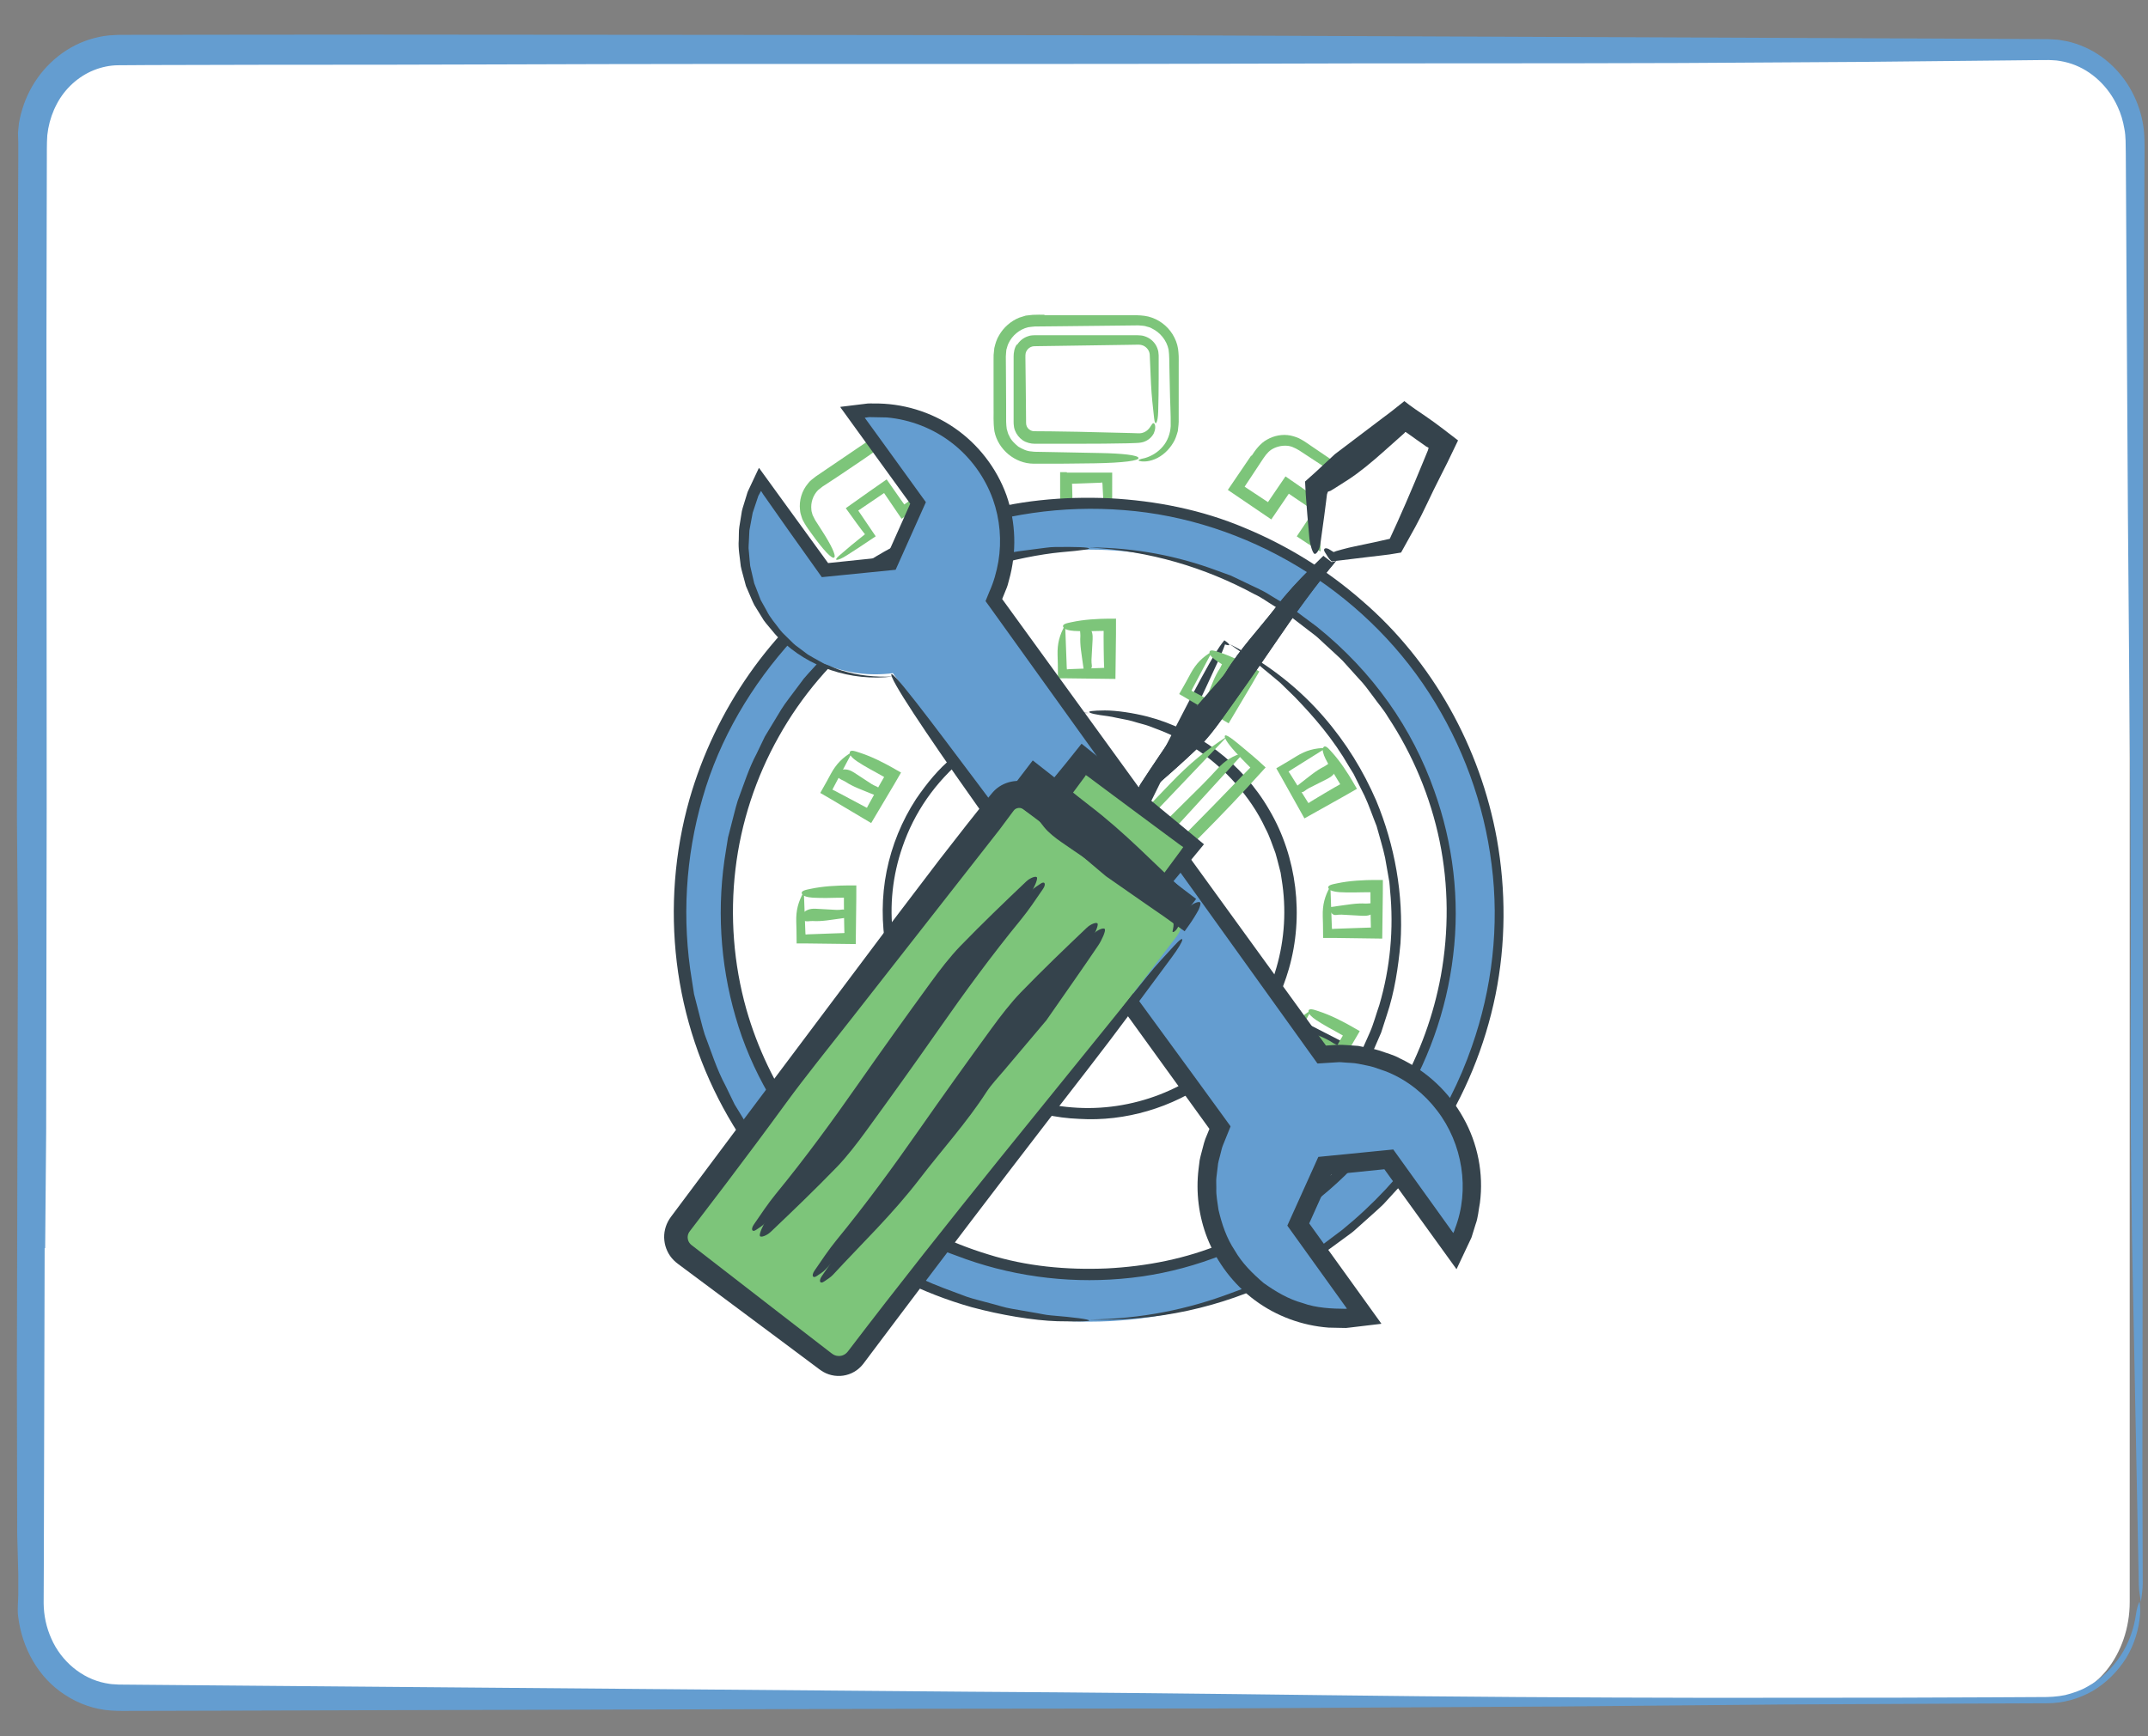 <?xml version="1.0" encoding="utf-8"?>
<!-- Generator: Adobe Illustrator 16.0.0, SVG Export Plug-In . SVG Version: 6.00 Build 0)  -->
<!DOCTYPE svg PUBLIC "-//W3C//DTD SVG 1.1//EN" "http://www.w3.org/Graphics/SVG/1.1/DTD/svg11.dtd">
<svg version="1.1" id="Layer_2" xmlns="http://www.w3.org/2000/svg" xmlns:xlink="http://www.w3.org/1999/xlink" x="0px" y="0px"
	 width="235px" height="190px" viewBox="0 0 235 190" enable-background="new 0 0 235 190" xml:space="preserve">
<rect x="0" y="0" width="235" height="190" fill="#808080" stroke="none"/>
<g>
	<g>
		<path fill="#FFFFFF" d="M233,175.312c0,5.626-3.732,10.688-8.952,10.688H12.952C7.732,186,3,180.938,3,175.312V15.688
			C3,10.063,7.732,6,12.952,6h211.096c5.22,0,8.952,4.063,8.952,9.688V175.312z"/>
		<g>
			<path fill="#649DD0" d="M4.885,136.58c-0.03,11.447-0.06,22.901-0.09,34.337l-0.02,4.524c0.011,1.342,0.299,2.675,0.848,3.891
				c1.07,2.444,3.315,4.355,5.896,4.855c0.323,0.057,0.645,0.123,0.975,0.127l0.498,0.032l0.567,0.004l2.269,0.02l4.537,0.039
				l9.073,0.078c25.502,0.214,50.986,0.427,76.511,0.64c13.094,0.079,26.122,0.216,39.137,0.381
				c13.89,0.177,27.786,0.266,41.692,0.287c6.953-0.005,13.908-0.01,20.865-0.015l10.438-0.04l5.221-0.027
				c0.86,0.011,1.771-0.037,2.639-0.218c0.86-0.219,1.713-0.499,2.479-0.952c1.442-0.779,2.645-1.971,3.567-3.332
				c0.91-1.375,1.479-2.97,1.703-4.594c0.08-0.552,0.243-1.106,0.366-1.302c0.041-0.082,0.13,0.738,0.086,1.303
				c-0.125,1.637-0.624,3.333-1.523,4.813c-0.915,1.463-2.172,2.728-3.677,3.617c-1.509,0.866-3.276,1.356-5.012,1.344l-9.576,0.04
				c-6.385,0.03-12.769,0.061-19.149,0.091c-8.167,0.074-16.308,0.147-24.478,0.221c-12.416,0.07-24.84,0.142-37.27,0.212
				c-10.799,0.012-21.61,0.024-32.413,0.036c-18.994,0.05-37.984,0.101-56.977,0.15l-18.159,0.054l-9.08,0.023l-2.27,0.005
				c-0.79-0.01-1.426,0.031-2.397-0.037c-1.809-0.112-3.574-0.742-5.068-1.729c-2.95-1.905-4.687-5.165-5.104-8.547
				C1.876,176.065,2,175.176,2,174.488v-2.21l-0.118-4.42l-0.035-17.677c0.046-15.716,0.063-31.425,0.11-47.142
				c-0.03-4.56-0.076-9.139-0.105-13.707l0.086-56.851L2,17.502v-1.881l-0.032-1.076c0.039-0.357,0.054-0.713,0.104-1.069
				c0.252-1.418,0.731-2.797,1.462-4.049c1.446-2.503,3.875-4.506,6.769-5.256c0.716-0.192,1.452-0.308,2.193-0.333
				c0.394-0.027,0.701-0.025,1.007-0.024l0.936-0.001l3.744-0.004l7.491-0.009l14.98-0.013l36.356,0.028l52.076,0.053
				c6.551,0.029,13.095,0.058,19.644,0.086c21.276,0.089,42.556,0.177,63.826,0.266l7.355,0.039l3.677,0.021l0.46,0.002l0.521,0.029
				c0.349,0.014,0.695,0.042,1.038,0.112c0.688,0.102,1.365,0.291,2.011,0.545c2.605,1,4.689,3.068,5.853,5.521
				c0.587,1.227,0.962,2.553,1.088,3.9c0.113,1.403,0.043,2.552,0.052,3.794c-0.053,9.804-0.104,19.607-0.157,29.417
				c-0.01,14.723-0.02,29.464-0.03,44.199l0.015,27.514l-0.053,41.28l0.039,12.729c-0.001,0.665-0.13,1.327-0.2,1.99
				c-0.08-0.61-0.217-1.144-0.231-1.844c-0.247-12.575-0.493-25.128-0.741-37.769c-0.126-8.098-0.185-16.355-0.15-24.509
				c0.079-18.402-0.169-36.641-0.301-54.945c-0.046-7.517-0.091-15.039-0.136-22.562l-0.062-11.283l-0.034-5.64
				c-0.018-0.97,0.014-1.819-0.154-2.661c-0.143-0.844-0.381-1.674-0.749-2.444c-0.979-2.158-2.811-3.913-5.001-4.661
				c-0.546-0.187-1.109-0.307-1.68-0.378c-0.285-0.031-0.574-0.028-0.86-0.046l-0.968,0.005l-3.915,0.041
				c-5.219,0.052-10.437,0.105-15.662,0.158c-6.524,0.04-13.063,0.081-19.601,0.121c-15.699,0.063-31.4,0.009-47.103,0.072
				C118.867,7.017,100.854,7,82.843,7c-1.64,0-3.285,0-4.913,0C61.897,7,45.854,7.109,29.82,7.087L16.313,7.119L12.94,7.141
				c-0.916,0.005-1.823,0.198-2.673,0.538c-1.699,0.68-3.176,2.02-4.054,3.703c-0.446,0.836-0.759,1.75-0.933,2.689l-0.104,0.711
				l-0.037,0.72c-0.021,0.499-0.008,1.108-0.014,1.657l-0.017,6.753L5.082,37.419c0.006,11.783,0.013,23.572,0.019,35.358
				l0.005,15.719c-0.018,11.783-0.037,23.563-0.055,35.342c-0.037,4.254-0.074,8.498-0.111,12.748L4.885,136.58z"/>
		</g>
	</g>
	<g>
		<g>
			<g>
				<g>
					<g>
						<g>
							<path fill="#7DC57A" d="M111.281,37.726c0.277-0.445,0.716-0.787,1.222-0.94c0.231-0.093,0.56-0.096,0.74-0.104l0.562,0
								l2.247,0.001l4.493,0.002l2.246,0.001l1.123,0.001h0.563c0.189,0.009,0.507,0.014,0.74,0.106
								c0.503,0.153,0.945,0.495,1.221,0.944c0.142,0.225,0.229,0.476,0.287,0.733l0.038,0.39l0.002,0.29v2.246
								c0,1.23-0.02,2.473-0.054,3.682c-0.034,1.2-0.333,1.69-0.442,0.708c-0.131-1.18-0.275-2.406-0.343-3.772
								c-0.046-1.053-0.093-2.133-0.141-3.225c-0.039-0.438-0.338-0.812-0.726-0.977c-0.213-0.078-0.367-0.103-0.654-0.093
								l-0.833,0.014l-5.397,0.08l-2.7,0.04l-1.35,0.019l-0.675,0.009c-0.107,0.003-0.237,0-0.325,0.008
								c-0.07,0.017-0.144,0.009-0.21,0.033c-0.272,0.073-0.507,0.273-0.629,0.526c-0.066,0.124-0.091,0.265-0.098,0.404
								c-0.009,0.175,0.002,0.436,0.002,0.65l0.032,2.703l0.026,2.704l0.011,1.353c-0.002,0.303,0.102,0.522,0.299,0.698
								c0.104,0.09,0.226,0.163,0.359,0.193c0.063,0.034,0.137,0.015,0.203,0.033c0.083,0.008,0.235,0.002,0.35,0.005l1.48,0.01
								l2.967,0.046c1.978,0.048,3.956,0.096,5.915,0.143c0.222,0.008,0.438,0.016,0.646,0.023c0.195,0,0.307,0.009,0.45-0.03
								c0.269-0.062,0.495-0.204,0.664-0.363c0.332-0.328,0.423-0.686,0.592-0.708c0.118-0.042,0.371,0.351,0.046,1.112
								c-0.182,0.353-0.557,0.769-1.167,0.953c-0.149,0.05-0.313,0.061-0.482,0.085c-0.126,0.007-0.257,0.014-0.391,0.021
								c-0.268,0.009-0.551,0.019-0.852,0.029c-1.713,0.04-3.476,0.045-5.217,0.048l-3.932,0.002h-0.983
								c-0.416,0-0.93-0.117-1.314-0.381c-0.389-0.268-0.69-0.654-0.856-1.097c-0.085-0.224-0.125-0.455-0.136-0.691
								c-0.013-0.215-0.003-0.342-0.006-0.517l0-3.932V39.98v-0.983c0-0.374,0.079-0.925,0.346-1.299L111.281,37.726z"/>
						</g>
					</g>
					<g>
						<g>
							<g>
								<path fill="#7DC57A" d="M114.268,34.494l5.791,0.003l2.896,0.001l1.447,0.001c0.509,0.014,1.112,0.066,1.634,0.266
									c1.066,0.376,1.962,1.181,2.458,2.195c0.253,0.501,0.405,1.063,0.434,1.622c0.054,0.572,0.015,0.99,0.027,1.492
									l-0.001,5.789c0.018,0.369-0.036,0.852-0.095,1.312c-0.13,0.445-0.257,0.895-0.512,1.285
									c-0.47,0.788-1.17,1.445-2.007,1.789c-0.836,0.344-1.486,0.26-1.692,0.19c-0.213-0.073-0.029-0.19,0.611-0.312
									c0.76-0.222,1.444-0.658,1.959-1.264c0.517-0.606,0.813-1.401,0.861-2.225c0.02-1.323-0.075-2.758-0.094-4.169
									c-0.016-0.71-0.03-1.424-0.046-2.139c-0.018-0.707-0.001-1.467-0.091-2.067c-0.207-1.013-0.921-1.889-1.837-2.327
									c-0.215-0.145-0.481-0.161-0.718-0.25c-0.249-0.052-0.502-0.051-0.761-0.079l-1.738,0.02l-6.96,0.076l-1.741,0.017
									l-0.871,0.008c-0.269,0.02-0.492,0.05-0.737,0.082c-0.945,0.226-1.759,0.907-2.161,1.784
									c-0.104,0.216-0.147,0.458-0.225,0.684c-0.012,0.25-0.055,0.456-0.058,0.739l0.013,1.743l0.02,3.486l0.002,1.902
									c0.006,0.316,0.037,0.536,0.068,0.805c0.091,0.243,0.114,0.512,0.263,0.731c0.198,0.489,0.602,0.855,1.001,1.191
									c0.447,0.263,0.93,0.512,1.469,0.53c0.24,0.045,0.59,0.036,0.902,0.044l0.956,0.017l1.909,0.036
									c1.271,0.025,2.539,0.05,3.802,0.075c2.291,0.044,4.049,0.226,4.112,0.535c0.063,0.303-1.649,0.533-4.749,0.588
									c-2.212,0.038-4.47,0.051-6.733,0.042c-2.024-0.004-3.883-1.552-4.28-3.535c-0.156-1.059-0.071-1.795-0.094-2.667
									l-0.001-2.533l-0.001-2.534c0.002-0.215-0.005-0.414,0.005-0.642l0.077-0.745c0.113-0.483,0.256-0.969,0.522-1.395
									c0.495-0.864,1.281-1.555,2.208-1.932l0.717-0.223c0.247-0.036,0.497-0.058,0.746-0.082
									c0.473-0.029,0.858-0.008,1.292-0.014L114.268,34.494z"/>
							</g>
						</g>
					</g>
				</g>
			</g>
			<g>
				<g>
					<g>
						<g>
							<g>
								<g>
									<g>
										<path fill="#7DC57A" d="M101.736,51.289l1.569,2.31l-4.667,3.173l-1.917-2.817l-2.825,1.918l1.441,2.124l0.47,0.693
											l-1.849,1.235c-0.445,0.287-0.887,0.573-1.325,0.855c-0.991,0.631-1.557,0.654-0.822,0.023
											c0.443-0.377,0.896-0.763,1.362-1.16c0.442-0.357,0.897-0.725,1.373-1.109l0.086-0.069l-0.382-0.493l-0.506-0.682
											c-0.4-0.555-0.805-1.115-1.211-1.678c0.869-0.616,1.745-1.237,2.618-1.856l1.855-1.295l1.226,1.755l0.491,0.697
											l0.142,0.197l0.072,0.094c0.9-0.639,1.804-1.28,2.709-1.922l-0.099-0.127l-0.413-0.591l-0.827-1.182l-0.826-1.183
											c-0.285-0.413-0.497-0.637-0.828-0.876c-0.627-0.455-1.479-0.533-2.191-0.301c-0.639,0.208-1.497,0.926-2.278,1.428
											c-0.797,0.538-1.598,1.078-2.4,1.619l-1.213,0.799l-0.608,0.397c-0.169,0.131-0.313,0.239-0.462,0.37
											c-0.544,0.548-0.825,1.366-0.731,2.151c0,0.201,0.098,0.382,0.135,0.579c0.083,0.185,0.172,0.352,0.274,0.545l0.779,1.214
											c0.941,1.465,1.542,2.671,1.313,2.885c-0.224,0.209-1.145-0.737-2.514-2.653c-0.247-0.367-0.48-0.629-0.738-1.091
											c-0.131-0.221-0.254-0.446-0.32-0.698c-0.089-0.244-0.156-0.494-0.171-0.756c-0.123-1.032,0.195-2.103,0.867-2.897
											c0.22-0.317,0.581-0.546,0.849-0.769l0.796-0.541l1.592-1.081l3.185-2.161c0.231-0.171,0.629-0.385,0.966-0.543
											c0.372-0.124,0.746-0.241,1.14-0.253c0.772-0.045,1.578,0.099,2.243,0.52c0.181,0.078,0.318,0.225,0.476,0.339
											c0.158,0.118,0.304,0.246,0.422,0.403c0.122,0.146,0.263,0.306,0.362,0.444l0.271,0.398l1.082,1.592L101.736,51.289z"/>
									</g>
								</g>
							</g>
						</g>
					</g>
				</g>
				<g>
					<g>
						<g>
							<g>
								<g>
									<g>
										<path fill="#7DC57A" d="M136.934,49.879c0.357-0.557,0.918-1.365,1.697-1.78c0.762-0.433,1.679-0.61,2.547-0.44
											c0.429,0.097,0.854,0.229,1.229,0.463c0.399,0.215,0.634,0.415,0.958,0.623l1.819,1.235l1.819,1.236l0.91,0.618
											c0.306,0.214,0.592,0.38,0.946,0.692c1.361,1.134,1.738,3.284,0.771,4.791c-0.688,1.079-1.38,2.015-2.075,2.993
											c-0.688,0.952-1.206,1.182-0.756,0.325c0.541-1.029,1.096-2.104,1.792-3.247c0.292-0.452,0.491-0.867,0.595-1.35
											c0.069-0.476,0.069-0.975-0.101-1.43c-0.124-0.471-0.429-0.864-0.756-1.205c-0.342-0.295-0.831-0.594-1.281-0.892
											l-3.262-2.141l-1.632-1.071c-0.516-0.313-0.986-0.538-1.551-0.525c-0.541-0.002-1.075,0.155-1.527,0.442
											c-0.445,0.314-0.722,0.726-1.104,1.313l-1.077,1.631l-0.54,0.815l-0.135,0.204c-0.051,0.077-0.02,0.032-0.033,0.053
											l-0.014,0.031c0.849,0.561,1.7,1.124,2.553,1.688l0.002-0.01l0.264-0.392c0.547-0.803,1.096-1.609,1.647-2.417l2.485,1.72
											l2.414,1.694l-1.338,1.89l-0.497,0.691c-0.108,0.153-0.112,0.152-0.134,0.177l-0.07,0.083l0.117,0.099l0.471,0.339
											c1.415,1.014,2.418,1.914,2.284,2.197c-0.13,0.277-1.336-0.263-3.314-1.54c-0.39-0.258-0.78-0.517-1.186-0.786
											c0.618-0.925,1.247-1.867,1.876-2.81l-0.003-0.001l-0.202-0.136l-2.54-1.72l-1.915,2.814l-4.755-3.231l2.559-3.764
											L136.934,49.879z"/>
									</g>
								</g>
							</g>
						</g>
					</g>
				</g>
			</g>
			<g>
				<g>
					<g>
						<path fill="#7DC57A" d="M116.727,51.72l4.952,0l-0.004,4.06c-0.001,0.509-0.021,1.024-0.056,1.524
							c-0.035,0.497-0.334,0.7-0.442,0.293c-0.131-0.489-0.274-0.996-0.341-1.562c-0.103-0.877-0.171-1.804-0.204-2.722
							l-0.009-0.239l-0.009-0.11l-0.018-0.163l-0.195,0.021l-0.044,0.005l-0.134,0.005l-0.272,0.01l-1.094,0.041l-1.094,0.039
							l-0.273,0.009l-0.135,0.005l-0.02,0.004l-0.064,0.018l0.013,0.061l0.007,0.023l0.006,0.215l0.023,0.903l0.033,1.808
							l-0.002,0.921l-0.005,0.231c-0.001,0.015-0.003,0.006-0.006,0.012c-0.004,0.005-0.009,0.013-0.015,0.025
							c0,0.005,0.004,0.01,0.01,0.016l0.012,0.009c-0.001,0.003,0,0.006,0.087,0.01l0.765,0.042
							c0.509,0.031,1.018,0.062,1.523,0.093c0.735,0.044,1.301,0.226,1.32,0.535c0.021,0.303-0.529,0.533-1.524,0.588
							c-0.71,0.04-1.439,0.045-2.16,0.048l-1.375,0.001v-6.831h0.722L116.727,51.72z"/>
					</g>
				</g>
			</g>
			<g>
				<g>
					<g>
						<g>
							<path fill="#7DC57A" d="M161.169,99.832c-0.038-5.368-1.082-10.3-2.729-14.658c-0.202-0.547-0.402-1.09-0.602-1.629
								c-0.25-0.518-0.497-1.031-0.743-1.541c-0.518-1.005-0.922-2.053-1.541-2.966c-0.579-0.935-1.128-1.871-1.709-2.768
								c-0.644-0.855-1.279-1.699-1.907-2.533c-5.271-6.48-11.78-10.899-18.919-13.364c-5.991-2.102-12.473-2.845-18.772-2.036
								c-6.3,0.773-12.399,3.002-17.721,6.439c-10.668,6.865-17.877,18.826-18.835,31.467c-0.505,6.307,0.413,12.718,2.699,18.612
								l0.409,1.113l0.511,1.069l1.033,2.135c0.319,0.726,0.798,1.364,1.189,2.051c0.418,0.67,0.807,1.36,1.249,2.016
								c1.856,2.556,3.85,5.036,6.226,7.134c4.663,4.255,10.254,7.573,16.354,9.31c6.081,1.768,12.563,2.139,18.82,1.098
								l1.412-0.219l1.385-0.356c0.92-0.247,1.854-0.453,2.764-0.735c1.782-0.68,3.616-1.237,5.303-2.148l1.289-0.624l0.645-0.313
								l0.611-0.374l2.446-1.492c0.81-0.506,1.54-1.129,2.314-1.687l1.147-0.858c0.367-0.304,0.71-0.639,1.066-0.956
								c4.979-4.407,9.023-10.032,11.345-16.173c0.296-0.791,0.593-1.584,0.887-2.368c0.271-0.791,0.444-1.604,0.668-2.38
								c0.192-0.784,0.461-1.533,0.58-2.283c0.13-0.748,0.255-1.466,0.373-2.144c0.105-0.68,0.272-1.313,0.314-1.907
								c0.056-0.594,0.106-1.136,0.151-1.617c0.1-0.962,0.197-1.678,0.288-2.059c0.211-0.884,0.244,0.563,0.197,3.021
								c-0.068,2.454-0.631,5.877-1.438,8.869c-1.43,5.095-3.878,10.008-7.228,14.327c-3.344,4.321-7.585,8.046-12.436,10.825
								c-4.846,2.785-10.302,4.612-15.927,5.286c-5.623,0.677-11.404,0.243-16.883-1.313c-9.222-2.645-17.591-8.393-23.113-16.271
								c-2.789-3.905-4.924-8.27-6.299-12.868c-1.428-4.593-1.854-9.449-1.646-14.226c0.249-4.776,1.186-9.561,3.06-13.983
								c1.828-4.433,4.389-8.555,7.548-12.156c6.268-7.278,15.145-12.157,24.559-13.856c5.314-0.946,10.817-0.935,16.127,0.136
								c5.307,1.074,10.403,3.167,14.928,6.129c0.863,0.505,1.607,1.159,2.399,1.721c0.781,0.577,1.555,1.142,2.23,1.808
								c0.697,0.639,1.386,1.269,2.066,1.893c0.642,0.662,1.234,1.358,1.841,2.026l0.897,1.005c0.294,0.336,0.536,0.712,0.805,1.064
								c0.521,0.715,1.038,1.425,1.552,2.129c0.497,0.714,0.896,1.487,1.343,2.22c0.414,0.753,0.911,1.454,1.231,2.247
								C159.963,86.229,161.409,92.834,161.169,99.832z"/>
						</g>
					</g>
					<g>
						<path fill="#649DD0" d="M119.157,144.63c-24.704,0-44.799-20.093-44.799-44.798c0-24.703,20.095-44.797,44.799-44.797
							c24.702,0,44.801,20.094,44.801,44.797C163.958,124.537,143.859,144.63,119.157,144.63z M119.157,60.143
							c-21.883,0-39.69,17.804-39.69,39.689c0,21.885,17.808,39.691,39.69,39.691c21.885,0,39.689-17.807,39.689-39.691
							C158.847,77.946,141.042,60.143,119.157,60.143z"/>
						<g>
							<g>
								<path fill="#35434C" d="M119.157,59.909c5.099,0.005,9.797,0.972,13.956,2.519c0.521,0.189,1.04,0.378,1.555,0.565
									c0.494,0.235,0.984,0.468,1.471,0.7c0.961,0.486,1.961,0.869,2.835,1.453c0.894,0.546,1.789,1.064,2.647,1.615
									c0.819,0.609,1.628,1.209,2.427,1.804c6.21,4.992,10.479,11.182,12.88,18.001c2.047,5.723,2.799,11.93,2.054,17.978
									c-0.71,6.049-2.82,11.922-6.102,17.06c-6.546,10.294-18.028,17.344-30.254,18.34c-6.093,0.521-12.305-0.344-18.024-2.546
									l-1.08-0.394l-1.038-0.493l-2.073-0.996c-0.703-0.31-1.324-0.769-1.99-1.147c-0.651-0.403-1.321-0.779-1.956-1.207
									c-2.484-1.792-4.892-3.724-6.932-6.021c-4.138-4.514-7.365-9.937-9.059-15.857c-1.722-5.903-2.076-12.194-1.045-18.26
									l0.218-1.368l0.346-1.343c0.241-0.893,0.44-1.798,0.714-2.681c0.653-1.731,1.195-3.511,2.07-5.151l0.602-1.254l0.302-0.626
									l0.359-0.595l1.441-2.38c0.49-0.787,1.09-1.5,1.631-2.252l0.833-1.114c0.295-0.357,0.618-0.69,0.926-1.037
									c4.275-4.835,9.741-8.78,15.726-10.972c0.771-0.276,1.543-0.553,2.307-0.827c0.771-0.25,1.562-0.404,2.319-0.601
									c0.764-0.168,1.494-0.403,2.223-0.495c0.727-0.095,1.425-0.187,2.083-0.273c0.66-0.069,1.274-0.19,1.849-0.191
									c0.573-0.003,1.097-0.007,1.562-0.01c0.927,0.004,1.611,0.031,1.975,0.084c0.836,0.124-0.536,0.3-2.816,0.493
									c-2.28,0.214-5.439,0.835-8.178,1.678c-9.337,2.944-17.754,9.6-22.725,18.512c-2.496,4.435-4.132,9.395-4.735,14.507
									c-0.604,5.11-0.209,10.361,1.198,15.338c2.397,8.375,7.606,15.993,14.763,21.037c3.546,2.547,7.51,4.504,11.691,5.771
									c4.176,1.313,8.599,1.714,12.952,1.535c4.354-0.218,8.716-1.06,12.751-2.764c4.044-1.662,7.809-3.992,11.103-6.868
									c6.658-5.707,11.139-13.801,12.717-22.398c0.878-4.854,0.858-9.893-0.139-14.738c-1.001-4.844-2.939-9.485-5.663-13.599
									c-0.464-0.785-1.064-1.462-1.576-2.184c-0.526-0.713-1.039-1.421-1.644-2.039c-0.578-0.641-1.148-1.274-1.713-1.899
									c-0.599-0.592-1.227-1.14-1.828-1.705l-0.903-0.837c-0.302-0.275-0.642-0.502-0.958-0.755
									c-0.643-0.494-1.279-0.984-1.912-1.47c-0.641-0.476-1.336-0.861-1.995-1.294c-0.677-0.403-1.305-0.889-2.019-1.211
									C131.785,62.073,125.804,60.293,119.157,59.909z"/>
							</g>
							<g>
								<path fill="#35434C" d="M119.157,144.396c5.692-0.039,10.923-1.15,15.545-2.9c0.58-0.214,1.156-0.427,1.728-0.639
									c0.549-0.265,1.093-0.528,1.634-0.789c1.066-0.549,2.177-0.979,3.146-1.637c0.99-0.614,1.983-1.196,2.935-1.813
									c0.907-0.683,1.802-1.356,2.688-2.022c6.872-5.593,11.566-12.49,14.188-20.061c2.235-6.353,3.03-13.228,2.169-19.911
									c-0.823-6.683-3.193-13.151-6.844-18.796c-7.289-11.312-19.967-18.977-33.379-20.005c-6.691-0.539-13.494,0.439-19.747,2.87
									l-1.181,0.435l-1.134,0.544l-2.266,1.097c-0.769,0.34-1.446,0.848-2.175,1.263c-0.711,0.444-1.444,0.857-2.138,1.327
									c-2.712,1.971-5.343,4.087-7.569,6.607c-4.517,4.948-8.042,10.877-9.891,17.349c-1.882,6.452-2.278,13.331-1.169,19.969
									l0.234,1.498l0.378,1.469c0.264,0.977,0.481,1.968,0.783,2.933c0.722,1.891,1.317,3.837,2.284,5.626l0.663,1.368
									l0.333,0.683l0.396,0.649l1.585,2.595c0.538,0.858,1.199,1.634,1.791,2.456l0.912,1.217c0.323,0.39,0.677,0.753,1.014,1.131
									c4.679,5.283,10.646,9.579,17.161,12.045c0.839,0.314,1.68,0.63,2.512,0.941c0.839,0.288,1.701,0.472,2.525,0.709
									c0.832,0.204,1.627,0.488,2.422,0.615c0.793,0.138,1.556,0.27,2.275,0.395c0.721,0.111,1.393,0.286,2.023,0.331
									c0.63,0.058,1.205,0.11,1.716,0.156c1.021,0.104,1.779,0.203,2.185,0.295c0.936,0.214-0.598,0.242-3.202,0.188
									c-2.602-0.078-6.229-0.68-9.397-1.54c-5.397-1.524-10.599-4.127-15.172-7.68c-4.575-3.546-8.52-8.038-11.466-13.176
									c-2.953-5.132-4.893-10.908-5.609-16.867c-0.719-5.956-0.257-12.082,1.395-17.883c2.811-9.766,8.904-18.625,17.246-24.479
									c4.135-2.956,8.756-5.222,13.625-6.684c4.864-1.515,10.009-1.971,15.069-1.75c5.06,0.265,10.128,1.26,14.812,3.25
									c4.694,1.941,9.059,4.656,12.873,8.003c7.709,6.64,12.888,16.037,14.697,26.009c1.007,5.63,0.993,11.461-0.145,17.086
									c-1.143,5.621-3.366,11.019-6.508,15.809c-0.537,0.913-1.229,1.702-1.824,2.54c-0.612,0.827-1.211,1.647-1.916,2.362
									c-0.677,0.739-1.345,1.468-2.005,2.189c-0.701,0.68-1.438,1.308-2.146,1.951c-0.356,0.318-0.711,0.636-1.063,0.951
									c-0.356,0.312-0.755,0.568-1.128,0.853c-0.757,0.554-1.508,1.102-2.253,1.646c-0.756,0.528-1.574,0.952-2.351,1.426
									c-0.798,0.439-1.539,0.969-2.378,1.309C133.573,143.079,126.578,144.632,119.157,144.396z"/>
							</g>
						</g>
					</g>
				</g>
				<g>
					<g>
						<path fill="#35434C" d="M134.532,70.487c4.415,2.242,7.726,5.014,10.261,7.931c2.538,2.926,4.369,5.97,5.77,9.193
							c2.042,4.912,2.998,10.292,2.655,15.624c-0.251,2.652-0.644,5.313-1.497,7.851l-0.616,1.908l-0.798,1.841l-0.498,1.143
							l-0.179,0.406c-0.068,0.108-0.083,0.368-0.25,0.209l-0.8-0.405l-1.876-0.944c-9.594-4.86-19.196-9.725-28.827-14.604
							c1.165-2.273,2.333-4.556,3.502-6.838c1.595-3.146,3.196-6.307,4.796-9.463c1.399-2.749,2.813-5.533,4.226-8.221
							c1.285-2.446,2.636-4.894,3.326-5.767l0.223-0.282l0.194,0.143c0.128,0.094,0.22,0.173,0.278,0.239
							c0.18,0.2-0.001,0.201-0.427,0.065c0.01-0.003,0.019-0.006,0.032-0.011c-0.28,0.869-1.248,2.914-2.067,4.678
							c-1.915,4.122-3.955,8.334-6.067,12.595c-1.065,2.126-2.139,4.269-3.217,6.421c-0.989,1.944-1.982,3.896-2.978,5.851
							l0.001,0.001v0.001l0.088,0.045l0.701,0.358l23.006,11.808l5.415,2.782c0.035,0.037,0.047-0.015,0.063-0.05l0.249-0.561
							l0.646-1.451c0.423-0.97,0.686-2.001,1.037-2.999c1.195-4.061,1.596-8.354,1.173-12.57c-0.026-0.297-0.037-0.597-0.076-0.893
							l-0.154-0.883l-0.311-1.767c-0.246-1.17-0.619-2.311-0.927-3.466c-0.448-1.109-0.823-2.25-1.33-3.331l-0.803-1.603l-0.4-0.801
							l-0.472-0.761c-1.764-3.064-3.824-5.429-5.921-7.606c-0.543-0.53-1.083-1.058-1.622-1.585
							c-0.567-0.495-1.163-0.958-1.745-1.451l-0.882-0.74c-0.308-0.231-0.632-0.44-0.95-0.666
							C135.845,71.41,135.195,70.953,134.532,70.487z"/>
					</g>
				</g>
				<g>
					<g>
						<path fill="#35434C" d="M119.157,78.022c-5.593,0.082-10.168,2.131-13.522,4.824c-3.351,2.741-5.628,6.117-6.895,9.814
							c-1.08,3.102-1.455,6.455-1.027,9.71c0.409,3.255,1.569,6.401,3.351,9.144c3.56,5.497,9.737,9.193,16.247,9.672
							c6.495,0.532,13.199-2.001,17.552-6.88c2.186-2.4,3.89-5.274,4.782-8.41c0.909-3.125,1.102-6.459,0.571-9.677l-0.112-0.727
							l-0.183-0.712c-0.128-0.473-0.233-0.953-0.379-1.421c-0.352-0.916-0.639-1.859-1.109-2.725
							c-0.823-1.784-1.958-3.415-3.247-4.888c-2.268-2.559-5.157-4.634-8.308-5.843c-0.406-0.155-0.813-0.311-1.215-0.464
							c-0.406-0.143-0.823-0.235-1.222-0.355c-0.794-0.259-1.575-0.395-2.273-0.529c-0.694-0.167-1.317-0.229-1.814-0.302
							c-0.496-0.076-0.866-0.156-1.064-0.238c-0.459-0.189,0.292-0.257,1.582-0.27c1.287-0.001,3.087,0.27,4.665,0.67
							c5.386,1.396,10.397,5.108,13.348,10.251c3.004,5.111,3.793,11.559,2.123,17.359c-1.403,4.882-4.45,9.308-8.621,12.227
							c-4.123,2.96-9.267,4.501-14.334,4.188c-5.078-0.195-10.022-2.272-13.811-5.62c-3.842-3.315-6.414-8.007-7.308-12.979
							c-0.497-2.807-0.494-5.71,0.068-8.516c0.563-2.803,1.662-5.499,3.223-7.893c1.189-1.738,2.463-3.292,3.944-4.502
							c0.688-0.663,1.496-1.15,2.232-1.696c0.787-0.473,1.564-0.942,2.375-1.322C112.023,78.399,115.524,77.747,119.157,78.022z"/>
					</g>
				</g>
				<g>
					<g>
						<g>
							<g>
								<path fill="#7DC57A" d="M118.621,73.677c-0.063-0.43-0.107-0.737-0.151-1.038c-0.13-1.023-0.342-2.043-0.272-3.072
									c0.011-0.154-0.026-0.309-0.028-0.464c-0.001-0.135-0.008-0.271,0.029-0.404c0.038-0.137,0.149-0.275,0.436-0.306
									c0.332-0.035,0.426,0.116,0.529,0.239c0.352,0.419,0.394,0.864,0.374,1.311c-0.042,0.752-0.084,1.51-0.125,2.262
									c-0.011,0.213,0.018,0.426,0.041,0.639C119.486,73.157,119.244,73.396,118.621,73.677z"/>
							</g>
						</g>
						<g>
							<g>
								<path fill="#7DC57A" d="M116.534,68.388c0.063,1.689,0.107,2.885,0.151,4.08l0.02,0.554l0.021,0.227l0.244-0.023
									l0.607-0.023l1.277-0.047l1.277-0.045l0.599-0.021l0.076-0.02c-0.051-0.255-0.081-3.848-0.061-4.018l-0.014-0.007
									c-0.009-0.001,0.008-0.002-0.023-0.002l-0.228,0.001l-0.456,0.01l-0.912,0.019c-0.531,0.002-1.067,0.008-1.589-0.029
									c-0.538-0.038-1.083-0.148-1.203-0.435c-0.139-0.333,0.456-0.425,0.938-0.529c0.666-0.143,1.35-0.234,2.044-0.292
									c0.347-0.029,0.696-0.049,1.048-0.063l0.683-0.016l1.062-0.007c0,0.561-0.001,1.124-0.002,1.688l-0.06,4.907l-5.38-0.066
									l-0.908-0.001c-0.002-1.444-0.024-1.849-0.043-2.563C115.669,70.432,115.911,69.49,116.534,68.388z"/>
							</g>
						</g>
					</g>
					<g>
						<g>
							<g>
								<path fill="#7DC57A" d="M105.618,77.445c-0.269-0.34-0.461-0.584-0.65-0.823c-0.625-0.82-1.319-1.598-1.773-2.522
									c-0.068-0.139-0.177-0.254-0.256-0.388c-0.069-0.116-0.143-0.231-0.177-0.364c-0.036-0.138-0.009-0.313,0.224-0.483
									c0.27-0.197,0.426-0.112,0.577-0.058c0.515,0.186,0.773,0.551,0.98,0.948c0.34,0.671,0.683,1.348,1.023,2.021
									c0.098,0.189,0.229,0.359,0.355,0.532C106.107,76.562,106.017,76.891,105.618,77.445z"/>
							</g>
						</g>
						<g>
							<g>
								<path fill="#7DC57A" d="M105.509,71.669c-1.432,0.898-2.445,1.535-3.458,2.171c-0.369,0.226-0.395,0.254-0.511,0.335
									l0.149,0.212l0.343,0.545l0.703,1.12l0.701,1.121l0.338,0.543l0.057,0.059l0.059-0.054l0.506-0.31l1.094-0.657l1.102-0.648
									l0.515-0.296l0.019-0.006l-0.002-0.021c-0.26-0.472-0.621-1.024-0.919-1.537c-0.267-0.458-0.54-0.92-0.769-1.391
									c-0.235-0.485-0.412-1.012-0.224-1.26c0.218-0.287,0.596,0.183,0.927,0.548c0.476,0.527,0.913,1.098,1.324,1.697
									c0.206,0.299,0.404,0.605,0.599,0.917l0.354,0.585l0.558,0.957l-1.311,0.751l-4.281,2.401l-2.561-4.568l-0.614-1.064
									l1.267-0.75l0.78-0.479C103.306,71.941,104.243,71.681,105.509,71.669z"/>
							</g>
						</g>
					</g>
					<g>
						<g>
							<g>
								<path fill="#7DC57A" d="M96.237,87.22c-0.404-0.161-0.692-0.276-0.975-0.389c-0.951-0.399-1.941-0.728-2.796-1.302
									c-0.128-0.086-0.281-0.132-0.416-0.208c-0.118-0.066-0.239-0.129-0.335-0.228c-0.099-0.102-0.164-0.267-0.047-0.53
									c0.136-0.305,0.313-0.31,0.471-0.338c0.539-0.096,0.945,0.092,1.323,0.333c0.63,0.413,1.265,0.828,1.896,1.241
									c0.179,0.115,0.378,0.197,0.573,0.284C96.22,86.21,96.306,86.54,96.237,87.22z"/>
							</g>
						</g>
						<g>
							<g>
								<path fill="#7DC57A" d="M93.259,82.266c-0.792,1.494-1.353,2.552-1.913,3.609c-0.206,0.378-0.212,0.412-0.273,0.542
									l0.236,0.109l0.57,0.302l1.17,0.62l1.168,0.622l0.565,0.302l0.079,0.022l0.024-0.076l0.284-0.522l0.619-1.117l0.63-1.112
									l0.297-0.514l0.014-0.015l-0.013-0.017c-0.462-0.279-1.05-0.576-1.565-0.871c-0.46-0.264-0.929-0.527-1.362-0.82
									c-0.447-0.302-0.864-0.67-0.825-0.979c0.045-0.357,0.607-0.14,1.077,0.011c0.676,0.218,1.34,0.494,1.996,0.807
									c0.328,0.156,0.654,0.322,0.978,0.495l0.599,0.33l0.963,0.549l-0.759,1.306L95.31,90.07l-4.499-2.676l-1.072-0.621
									l0.722-1.281l0.435-0.803C91.486,83.604,92.167,82.909,93.259,82.266z"/>
							</g>
						</g>
					</g>
					<g>
						<g>
							<g>
								<path fill="#7DC57A" d="M93.002,100.365c-0.43,0.063-0.737,0.107-1.038,0.151c-1.023,0.13-2.043,0.342-3.072,0.272
									c-0.154-0.011-0.309,0.026-0.464,0.028c-0.135,0.001-0.271,0.008-0.404-0.029c-0.137-0.038-0.275-0.149-0.306-0.436
									c-0.035-0.332,0.116-0.426,0.239-0.529c0.419-0.352,0.864-0.394,1.311-0.374c0.752,0.042,1.51,0.084,2.262,0.125
									c0.213,0.011,0.426-0.018,0.639-0.041C92.482,99.5,92.722,99.742,93.002,100.365z"/>
							</g>
						</g>
						<g>
							<g>
								<path fill="#7DC57A" d="M87.946,97.58c0.063,1.689,0.107,2.885,0.151,4.08c0.011,0.432,0.022,0.468,0.035,0.61l0.258-0.024
									l0.644-0.023l1.322-0.049l1.322-0.047l0.639-0.021l0.079-0.02l-0.018-0.078l-0.015-0.594l-0.023-1.276l-0.011-1.278l0-0.594
									l0.004-0.02l-0.019-0.009c-0.538-0.011-1.197,0.026-1.79,0.028c-0.531,0.001-1.067,0.008-1.589-0.029
									c-0.538-0.039-1.083-0.149-1.203-0.436c-0.139-0.332,0.456-0.426,0.938-0.529c0.694-0.148,1.407-0.241,2.131-0.298
									c0.362-0.028,0.727-0.048,1.093-0.061l0.684-0.014l1.107-0.005c-0.001,0.502-0.002,1.006-0.004,1.511l-0.059,4.907
									l-5.237-0.065l-1.23-0.001l-0.017-1.472l-0.025-0.915C87.081,99.624,87.323,98.683,87.946,97.58z"/>
							</g>
						</g>
					</g>
					<g>
						<g>
							<g>
								<path fill="#7DC57A" d="M96.771,113.374c-0.341,0.27-0.584,0.461-0.824,0.649c-0.821,0.625-1.6,1.318-2.525,1.772
									c-0.139,0.068-0.255,0.177-0.388,0.256c-0.116,0.069-0.231,0.143-0.365,0.177c-0.138,0.036-0.313,0.009-0.483-0.224
									c-0.197-0.271-0.112-0.426-0.058-0.577c0.187-0.515,0.552-0.773,0.949-0.979c0.672-0.34,1.35-0.683,2.022-1.022
									c0.189-0.098,0.36-0.229,0.532-0.355C95.888,112.885,96.217,112.975,96.771,113.374z"/>
							</g>
						</g>
						<g>
							<g>
								<path fill="#7DC57A" d="M95.486,111.163c-1.432,0.898-2.446,1.534-3.458,2.17l-0.471,0.295l-0.186,0.132l0.142,0.2
									l0.324,0.514l0.679,1.082l0.677,1.083l0.317,0.508l0.055,0.056c0.197-0.172,3.294-1.993,3.453-2.061l-0.001-0.016
									c-0.003-0.008,0.005,0.005-0.009-0.02l-0.115-0.196l-0.236-0.391l-0.473-0.78c-0.267-0.459-0.541-0.921-0.77-1.391
									c-0.236-0.485-0.412-1.013-0.224-1.26c0.218-0.287,0.596,0.182,0.927,0.548c0.457,0.505,0.877,1.051,1.274,1.623
									c0.198,0.286,0.391,0.579,0.578,0.877l0.355,0.583l0.538,0.916l-1.465,0.842l-4.281,2.401l-2.633-4.693L90.03,113.4
									c1.25-0.725,1.589-0.946,2.199-1.318C93.283,111.436,94.22,111.175,95.486,111.163z"/>
							</g>
						</g>
					</g>
					<g>
						<g>
							<g>
								<path fill="#7DC57A" d="M142.076,112.446c0.402,0.161,0.69,0.276,0.974,0.389c0.95,0.399,1.939,0.727,2.794,1.301
									c0.128,0.087,0.28,0.133,0.415,0.208c0.118,0.066,0.239,0.129,0.336,0.228c0.099,0.102,0.163,0.267,0.046,0.53
									c-0.135,0.306-0.313,0.31-0.471,0.338c-0.539,0.096-0.944-0.092-1.321-0.332c-0.63-0.412-1.265-0.827-1.895-1.24
									c-0.179-0.114-0.378-0.196-0.573-0.283C142.093,113.456,142.007,113.126,142.076,112.446z"/>
							</g>
						</g>
						<g>
							<g>
								<path fill="#7DC57A" d="M143.451,110.553c-0.793,1.493-1.354,2.551-1.916,3.607c-0.206,0.379-0.214,0.415-0.274,0.544
									l0.235,0.108l0.57,0.303l1.168,0.62l1.168,0.623l0.564,0.302l0.079,0.022l0.024-0.076l0.284-0.521l0.62-1.116l0.631-1.11
									l0.298-0.514l0.014-0.016l-0.013-0.017c-0.463-0.28-1.049-0.578-1.564-0.874c-0.46-0.265-0.928-0.528-1.36-0.822
									c-0.446-0.303-0.863-0.672-0.823-0.979c0.046-0.357,0.607-0.14,1.076,0.013c0.676,0.22,1.34,0.496,1.995,0.81
									c0.327,0.157,0.653,0.323,0.977,0.497l0.599,0.33l0.962,0.551l-0.761,1.305l-2.512,4.218l-4.498-2.682l-1.067-0.618
									l0.723-1.282l0.438-0.803C141.677,111.888,142.359,111.194,143.451,110.553z"/>
							</g>
						</g>
					</g>
					<g>
						<g>
							<g>
								<path fill="#7DC57A" d="M145.311,99.3c0.43-0.063,0.737-0.106,1.038-0.15c1.023-0.129,2.045-0.34,3.073-0.271
									c0.154,0.011,0.309-0.025,0.464-0.027c0.135-0.002,0.271-0.008,0.404,0.029c0.137,0.038,0.275,0.149,0.306,0.436
									c0.035,0.332-0.116,0.425-0.239,0.528c-0.419,0.353-0.864,0.394-1.312,0.373c-0.752-0.042-1.51-0.084-2.262-0.126
									c-0.213-0.011-0.426,0.018-0.639,0.04C145.83,100.166,145.591,99.923,145.311,99.3z"/>
							</g>
						</g>
						<g>
							<g>
								<path fill="#7DC57A" d="M145.55,96.974c0.061,1.689,0.104,2.886,0.146,4.081c0.011,0.433,0.022,0.469,0.034,0.61
									l0.258-0.023l0.645-0.023l1.322-0.047l1.322-0.045l0.64-0.021l0.079-0.02l-0.018-0.078l-0.014-0.593l-0.021-1.276
									l-0.01-1.277l0.001-0.594l0.004-0.02l-0.02-0.009c-0.54-0.012-1.197,0.023-1.791,0.024c-0.53,0.001-1.067,0.007-1.589-0.031
									c-0.538-0.039-1.083-0.15-1.203-0.438c-0.139-0.333,0.457-0.425,0.939-0.527c0.694-0.147,1.407-0.239,2.132-0.295
									c0.362-0.027,0.728-0.046,1.094-0.059l0.684-0.013l1.107-0.003c-0.002,0.501-0.003,1.005-0.005,1.51l-0.064,4.906
									l-5.239-0.072l-1.23-0.002l-0.015-1.472l-0.024-0.915C144.682,99.018,144.926,98.075,145.55,96.974z"/>
							</g>
						</g>
					</g>
					<g>
						<g>
							<g>
								<path fill="#7DC57A" d="M141.538,86.292c0.341-0.269,0.585-0.461,0.824-0.649c0.821-0.624,1.601-1.316,2.526-1.77
									c0.139-0.068,0.255-0.177,0.388-0.256c0.116-0.069,0.231-0.142,0.365-0.176c0.138-0.035,0.313-0.008,0.482,0.225
									c0.196,0.27,0.111,0.426,0.057,0.577c-0.187,0.514-0.553,0.772-0.949,0.979c-0.673,0.339-1.351,0.681-2.022,1.021
									c-0.189,0.097-0.36,0.229-0.533,0.354C142.42,86.782,142.092,86.692,141.538,86.292z"/>
							</g>
						</g>
						<g>
							<g>
								<path fill="#7DC57A" d="M145.089,81.846c-1.432,0.897-2.446,1.532-3.46,2.167l-0.47,0.294l-0.187,0.131l0.143,0.2
									l0.322,0.514l0.679,1.083l0.676,1.084l0.316,0.507l0.055,0.056c0.196-0.171,3.295-1.99,3.452-2.057V85.81
									c-0.004-0.008,0.004,0.004-0.01-0.02l-0.115-0.197l-0.236-0.39l-0.472-0.781c-0.266-0.458-0.539-0.92-0.768-1.391
									c-0.235-0.485-0.411-1.012-0.223-1.26c0.218-0.286,0.596,0.183,0.926,0.548c0.456,0.506,0.877,1.052,1.272,1.625
									c0.198,0.286,0.39,0.579,0.577,0.877l0.354,0.583l0.536,0.917l-1.465,0.84l-4.281,2.397l-2.628-4.695l-0.451-0.786
									c1.25-0.723,1.591-0.944,2.2-1.316C142.886,82.116,143.823,81.856,145.089,81.846z"/>
							</g>
						</g>
					</g>
					<g>
						<g>
							<g>
								<path fill="#7DC57A" d="M131.771,76.913c0.161-0.403,0.276-0.691,0.389-0.974c0.399-0.951,0.728-1.94,1.302-2.795
									c0.086-0.128,0.132-0.281,0.208-0.416c0.066-0.118,0.129-0.239,0.228-0.335c0.102-0.099,0.267-0.164,0.53-0.047
									c0.306,0.136,0.31,0.313,0.338,0.471c0.096,0.539-0.092,0.945-0.332,1.322c-0.412,0.63-0.828,1.265-1.24,1.895
									c-0.115,0.179-0.197,0.377-0.284,0.573C132.781,76.896,132.451,76.981,131.771,76.913z"/>
							</g>
						</g>
						<g>
							<g>
								<path fill="#7DC57A" d="M132.619,71.287c-0.791,1.494-1.352,2.552-1.912,3.608l-0.261,0.491l-0.095,0.208l0.223,0.102
									l0.537,0.284l1.129,0.599l1.128,0.601l0.528,0.282l0.075,0.021c0.084-0.247,1.856-3.373,1.96-3.511l-0.008-0.013
									c-0.007-0.005,0.006,0.001-0.019-0.013l-0.198-0.113l-0.399-0.22l-0.8-0.441c-0.459-0.264-0.928-0.527-1.36-0.821
									c-0.446-0.303-0.862-0.671-0.823-0.98c0.046-0.357,0.607-0.139,1.076,0.012c0.648,0.21,1.285,0.473,1.915,0.771
									c0.314,0.149,0.627,0.307,0.938,0.471l0.598,0.328l0.923,0.525l-0.848,1.461l-2.507,4.219l-4.627-2.752l-0.782-0.455
									c0.721-1.253,0.904-1.613,1.246-2.242C130.847,72.624,131.528,71.929,132.619,71.287z"/>
							</g>
						</g>
					</g>
				</g>
				<g>
					<g>
						<g>
							<path fill="#7DC57A" d="M136.1,82.355c-1.127,1.238-1.926,2.115-2.723,2.991c-2.696,2.934-5.329,5.92-8.183,8.729
								c-0.428,0.421-0.824,0.878-1.245,1.31c-0.366,0.376-0.734,0.76-1.123,1.103c-0.4,0.354-0.857,0.661-1.146,0.546
								c-0.333-0.135,0.014-0.62,0.273-1.034c0.891-1.411,2.076-2.678,3.309-3.906l6.257-6.199c0.587-0.584,1.147-1.196,1.711-1.803
								C134.063,83.194,134.89,82.698,136.1,82.355z"/>
						</g>
					</g>
					<g>
						<g>
							<path fill="#7DC57A" d="M134.278,80.572c-2.881,3.024-4.919,5.165-6.959,7.306l-6.873,7.221l2.88,2.734l4.516-4.687
								c1.664-1.692,3.329-3.387,4.998-5.084c1.044-1.077,2.092-2.158,3.139-3.238l0.646-0.66l0.163-0.166l0.001,0
								c0.226,0.218-0.57-0.574-0.979-1.003c-0.922-0.959-1.806-1.981-1.817-2.395c-0.013-0.478,1.103,0.487,2.025,1.248
								l1.045,0.878l0.522,0.45l0.879,0.807c-0.661,0.723-1.326,1.451-1.995,2.183c-0.565,0.603-1.134,1.21-1.705,1.82
								c-1.152,1.211-2.334,2.418-3.524,3.62l-7.897,7.964l-4.49-4.456l4.837-4.88c1.454-1.468,2.886-2.966,4.316-4.457
								C130.12,83.573,131.925,82.081,134.278,80.572z"/>
						</g>
					</g>
				</g>
				<g>
					<g>
						<g>
							<g>
								<path fill="#7DC57A" d="M123.438,99.794c0.02,1.1-0.368,2.019-0.88,2.708c-0.506,0.711-1.196,1.174-1.936,1.461
									c-1.257,0.477-2.74,0.356-3.924-0.357c-1.188-0.704-1.998-2.013-2.146-3.41c-0.159-1.39,0.343-2.896,1.419-3.853
									c1.042-0.979,2.561-1.441,3.978-1.177c0.829,0.184,1.683,0.482,2.317,1.087c0.313,0.22,0.517,0.554,0.765,0.838
									c0.194,0.321,0.386,0.655,0.5,1.006c0.256,0.735,0.153,1.525-0.109,1.671c-0.157,0.089-0.278-0.057-0.379-0.274
									c-0.099-0.22-0.166-0.521-0.321-0.761c-0.838-1.678-2.735-2.647-4.479-2.16c-1.488,0.352-2.565,1.856-2.493,3.391
									c-0.001,1.561,1.256,2.969,2.788,3.262c0.868,0.18,1.797-0.041,2.505-0.547c0.494-0.401,0.951-0.751,1.306-1.22
									C122.757,101.017,123.079,100.5,123.438,99.794z"/>
							</g>
						</g>
						<g>
							<g>
								<g>
									<path fill="#35434C" d="M119.149,98.063c0.896-0.031,1.509,0.49,1.773,1.099c0.234,0.525,0.202,1.175-0.094,1.7
										c-0.288,0.528-0.847,0.928-1.481,1.013c-0.627,0.09-1.317-0.134-1.766-0.613c-0.462-0.468-0.674-1.175-0.544-1.819
										c0.07-0.386,0.216-0.772,0.476-1.077c0.226-0.262,0.52-0.483,0.853-0.572c0.346-0.102,0.716-0.002,0.771,0.284
										c0.059,0.33-0.198,0.425-0.324,0.579c-0.43,0.524-0.511,0.935-0.433,1.362c0.079,0.355,0.429,0.653,0.825,0.646
										c0.389,0.016,0.791-0.295,0.874-0.71c0.054-0.234-0.028-0.476-0.177-0.649C119.661,99.072,119.697,98.729,119.149,98.063z"
										/>
								</g>
								<g>
									<path fill="#35434C" d="M119.161,106.166c1.637-0.05,2.938-0.695,3.892-1.479c0.509-0.373,0.854-0.864,1.214-1.315
										c0.168-0.234,0.272-0.506,0.411-0.751l0.196-0.374c0.052-0.13,0.081-0.269,0.123-0.402c0.593-1.791,0.31-3.815-0.724-5.355
										c-1.03-1.552-2.806-2.521-4.611-2.646c-1.803-0.131-3.678,0.563-4.861,1.947c-1.212,1.342-1.77,3.22-1.486,5.014
										c0.221,1.052,0.651,2.104,1.422,2.883l0.225,0.275c0.086,0.081,0.184,0.151,0.274,0.228l0.548,0.456
										c0.404,0.239,0.807,0.501,1.234,0.683c0.886,0.399,1.869,0.521,2.104,0.848c0.134,0.18-0.085,0.264-0.479,0.303
										c-0.394,0.042-0.959,0.054-1.446-0.087c-1.696-0.305-3.342-1.422-4.309-3.04c-0.985-1.608-1.253-3.675-0.715-5.527
										c0.441-1.561,1.409-2.99,2.754-3.904c1.328-0.934,2.962-1.394,4.572-1.316c3.284,0.104,6.134,2.759,6.687,5.918
										c0.337,1.775-0.024,3.683-1.014,5.21C123.676,105.966,121.273,106.744,119.161,106.166z"/>
								</g>
							</g>
						</g>
					</g>
				</g>
			</g>
		</g>
		<g>
			<g>
				<g>
					<path fill="#649DD0" d="M97.684,73.667l6.182,8.589l23.428,32.549l6.184,8.591c-2.274,4.655-1.984,10.378,1.255,14.88
						c3.412,4.74,9.153,6.798,14.534,5.768L142.037,134l2.891-6.426l7.011-0.701l7.229,10.043
						c2.688-4.778,2.561-10.873-0.853-15.615c-3.24-4.5-8.572-6.592-13.709-5.916l-6.184-8.592l-23.428-32.549l-6.182-8.588
						c2.271-4.657,1.981-10.378-1.259-14.88c-3.411-4.738-9.151-6.798-14.534-5.763l7.227,10.042l-2.892,6.423l-7.011,0.704
						l-7.227-10.042c-2.688,4.774-2.56,10.869,0.853,15.611C87.21,72.255,92.546,74.344,97.684,73.667z"/>
					<g>
						<path fill="#35434C" d="M97.731,74.025c-4.704,0.595-9.344-1.07-12.377-4.077c-0.419-0.335-0.725-0.775-1.071-1.17
							c-0.334-0.406-0.695-0.789-0.943-1.249c-0.273-0.442-0.544-0.881-0.813-1.316c-0.234-0.454-0.414-0.933-0.621-1.394
							l-0.298-0.694l-0.195-0.725c-0.123-0.482-0.272-0.957-0.369-1.438c-0.098-0.976-0.299-1.935-0.22-2.892
							c0.024-0.476-0.011-0.954,0.063-1.418c0.075-0.465,0.149-0.926,0.223-1.383c0.047-0.464,0.217-0.896,0.344-1.334l0.201-0.652
							c0.084-0.233,0.092-0.391,0.254-0.699c0.262-0.558,0.523-1.112,0.781-1.661l0.194-0.413l0.097-0.206l0.048-0.103
							c0.02,0.002,0.044,0.054,0.066,0.079l0.541,0.747c0.595,0.82,1.18,1.627,1.755,2.421c1.856,2.556,3.591,4.945,5.208,7.17
							c2.908-0.302,4.666-0.485,6.381-0.664c1.127-2.527,1.869-4.188,2.603-5.833c-1.353-1.868-2.312-3.191-3.27-4.514l-2.647-3.654
							l-0.99-1.37l-0.523-0.723c-0.063-0.11-0.228-0.266-0.208-0.338l0.428-0.052l1.714-0.209l0.86-0.105
							c0.243-0.017,0.405,0,0.611-0.001c3.134-0.049,6.278,0.889,8.866,2.674c2.59,1.78,4.604,4.382,5.68,7.345
							c1.049,2.975,1.141,6.266,0.287,9.3c-0.088,0.385-0.199,0.763-0.363,1.124l-0.356,0.883l-0.029,0.074l0.051,0.072l0.207,0.284
							l0.662,0.913l2.648,3.651l5.296,7.303l10.593,14.609l10.593,14.616l5.296,7.313c0.089,0.129,0.072,0.101,0.116,0.101
							l1.093-0.073c0.799-0.038,1.599,0.075,2.397,0.113c0.781,0.173,1.585,0.268,2.347,0.516c0.751,0.277,1.54,0.465,2.24,0.865
							c2.9,1.374,5.355,3.67,6.909,6.483c1.582,2.801,2.238,6.122,1.818,9.315c-0.154,0.788-0.193,1.604-0.479,2.362l-0.358,1.153
							l-0.093,0.291l-0.226,0.478l-0.451,0.955l-0.903,1.912c-0.021,0.028-0.035,0.106-0.06,0.093l-0.08-0.111l-0.161-0.224
							l-0.321-0.446l-0.645-0.893l-1.73-2.397l-4.948-6.854c-1.938,0.196-3.882,0.393-5.826,0.589
							c-0.797,1.775-1.597,3.556-2.396,5.337l4.389,6.095l3.277,4.555l0.146,0.204c0.045,0.065,0.141,0.154,0.007,0.14l-0.478,0.057
							l-0.956,0.114l-1.91,0.228c-0.147,0.016-0.344,0.046-0.451,0.049l-0.271-0.004l-0.544-0.011l-1.087-0.024
							c-2.89-0.215-5.719-1.253-8.052-2.984c-2.336-1.729-4.154-4.121-5.221-6.817c-0.933-2.39-1.264-5.011-0.954-7.559l0.119-0.957
							c0.054-0.315,0.152-0.624,0.228-0.936c0.16-0.623,0.303-1.252,0.575-1.838l0.182-0.447l0.087-0.213l-0.001,0.002
							c0.002,0.008-0.006-0.003-0.013-0.011l-1.035-1.431l-8.457-11.7c-4.889-6.816-9.837-13.718-14.648-20.427
							c-4.921-6.939-9.816-14.034-10.569-15.839c-0.868-2.086,4.749,5.471,9.331,11.563c7.829,10.41,15.802,21.226,23.843,32.26
							c1.005,1.381,2.011,2.763,3.019,4.148l0.574,0.793l0.185,0.254c0.024,0.044,0.076,0.083,0.077,0.13l-0.06,0.148l-0.241,0.595
							l-0.521,1.289c-0.157,0.367-0.212,0.77-0.325,1.151c-0.091,0.388-0.228,0.768-0.249,1.169l-0.145,1.189
							c-0.053,0.396-0.003,0.799-0.013,1.197c-0.041,0.803,0.139,1.589,0.238,2.381c0.361,1.551,0.876,3.093,1.769,4.431
							c0.799,1.397,1.957,2.544,3.171,3.58c1.3,0.926,2.698,1.764,4.255,2.19c1.492,0.544,3.221,0.624,4.691,0.632
							c0.047-0.006,0.201-0.021,0.165-0.021l-0.001-0.002l-0.083-0.116l-0.76-1.059l-5.678-7.906l3.392-7.521l8.2-0.812l4.628,6.445
							l1.896,2.645l0.025,0.036c0.004,0.006,0.008,0.015,0.013,0.018l0.025-0.052l0.051-0.104l0.025-0.053
							c0.008-0.02,0.002,0.006,0.02-0.05l0.063-0.204c1.661-4.28,0.832-9.326-1.949-12.937c-1.377-1.814-3.217-3.287-5.323-4.176
							c-0.526-0.215-1.075-0.378-1.611-0.574c-0.544-0.168-1.114-0.24-1.67-0.369c-0.56-0.118-1.137-0.098-1.704-0.157
							c-0.284-0.035-0.569-0.022-0.854,0.004l-0.937,0.059l-0.893,0.056c-0.035-0.003-0.08,0.016-0.106-0.005l-0.063-0.089
							l-0.128-0.178l-0.255-0.355l-0.63-0.876l-1.069-1.491l-2.139-2.981l-4.277-5.962l-17.113-23.85l-8.558-11.924l-1.07-1.49
							l-0.664-0.924l-0.244-0.339c-0.021-0.06-0.124-0.107-0.08-0.176l0.081-0.198l0.32-0.785c0.476-1.047,0.786-2.164,0.984-3.293
							c0.379-2.268,0.18-4.632-0.589-6.802c-0.869-2.427-2.444-4.612-4.49-6.186c-2.04-1.583-4.542-2.56-7.117-2.79l-1.932-0.038
							l-0.49,0.066l1.557,2.146l5.132,7.096c-1.031,2.305-2.06,4.606-3.089,6.907c-0.076,0.168-0.151,0.336-0.22,0.491
							c-2.768,0.277-5.455,0.546-8.076,0.809c-1.271-1.787-2.514-3.535-3.735-5.252c-0.556-0.79-1.107-1.573-1.653-2.35
							l-0.814-1.163L83.5,54.103l-0.048-0.076l-0.087-0.14l-0.095-0.151c-0.032,0-0.063,0.099-0.096,0.146l-0.208,0.382
							l-0.413,1.234l-0.207,0.621l-0.12,0.642l-0.238,1.282l-0.064,1.3c-0.007,0.217-0.033,0.434-0.026,0.65l0.058,0.647
							c0.042,0.431,0.066,0.865,0.119,1.295l0.294,1.268l0.148,0.635l0.237,0.607l0.471,1.221l0.639,1.144
							c0.382,0.799,0.988,1.446,1.51,2.163c0.275,0.347,0.619,0.631,0.927,0.952c0.315,0.315,0.625,0.642,0.999,0.89l1.08,0.812
							c0.383,0.238,0.786,0.446,1.181,0.673l0.601,0.332l0.638,0.254c0.43,0.16,0.851,0.364,1.296,0.493
							C93.877,73.924,95.781,74.12,97.731,74.025z"/>
					</g>
				</g>
			</g>
		</g>
		<g>
			<g>
				<g>
					<path fill="#7DC57A" d="M128.797,102.361c0.778-1.023,0.58-2.49-0.44-3.267l-1.585-1.207c0.33-0.179,0.639-0.442,0.902-0.788
						l3.535-4.644l-12.691-9.66l-3.533,4.644c-0.264,0.347-0.426,0.721-0.521,1.08l-1.582-1.205
						c-1.027-0.781-2.489-0.579-3.269,0.445l-35.18,46.214c-0.78,1.024-0.583,2.487,0.445,3.27l15.477,11.782
						c1.029,0.782,2.488,0.582,3.269-0.443l35.181-46.215L128.797,102.361z"/>
					<g>
						<path fill="#35434C" d="M109.332,90.813c-4.565,5.83-10.423,13.312-16.29,20.805c-2.36,3.019-4.954,6.218-7.045,9.087
							c-2.2,3.017-4.424,5.998-6.664,8.956l-3.369,4.422l-0.422,0.551l-0.141,0.192c-0.025,0.045-0.057,0.088-0.074,0.137
							c-0.085,0.188-0.116,0.404-0.078,0.612c0.033,0.209,0.132,0.404,0.279,0.555c0.033,0.044,0.078,0.069,0.12,0.112l0.274,0.212
							l0.549,0.424c2.923,2.264,5.843,4.524,8.764,6.786l4.385,3.388l1.099,0.846l0.275,0.211c0.086,0.062,0.108,0.08,0.17,0.115
							c0.102,0.066,0.218,0.103,0.333,0.135c0.487,0.101,0.969-0.047,1.31-0.526c11.179-14.663,21.842-27.468,32.702-41.009
							c1.052-1.311,1.979-2.253,2.918-3.296c1.313-1.455,1.222-0.732-0.239,1.237c-3.01,4.063-6.093,8.268-9.149,12.204
							c-5.774,7.435-11.462,14.874-17.103,22.332l-4.223,5.598l-2.106,2.802l-1.052,1.401c-0.069,0.096-0.219,0.288-0.362,0.437
							c-0.147,0.153-0.31,0.29-0.482,0.415c-0.348,0.246-0.743,0.426-1.156,0.525c-0.827,0.204-1.734,0.079-2.477-0.347
							c-0.416-0.248-0.587-0.41-0.832-0.584l-0.702-0.525l-2.809-2.099l-5.626-4.192l-5.023-3.742l-0.628-0.468l-0.314-0.234
							c-0.119-0.095-0.307-0.238-0.437-0.38c-0.576-0.572-0.939-1.352-1.024-2.157c-0.094-0.807,0.108-1.649,0.547-2.337
							l0.168-0.246l0.117-0.157l0.234-0.313l0.469-0.629c2.505-3.351,5.012-6.705,7.521-10.062
							c5.031-6.703,10.069-13.416,15.106-20.129c1.924-2.529,3.936-5.175,5.91-7.77c1.002-1.286,1.995-2.559,2.961-3.799
							c0.489-0.616,0.971-1.224,1.445-1.82c0.238-0.297,0.475-0.591,0.709-0.883l0.351-0.434c0.128-0.154,0.193-0.248,0.423-0.506
							c1.054-1.175,2.834-1.531,4.225-0.9c0.176,0.072,0.339,0.167,0.501,0.264c0.131,0.086,0.378,0.268,0.337,0.245l0.127,0.128
							l0.143,0.14c0.05,0.047,0.115,0.129,0.119,0.051c0.027-0.047,0.06-0.098,0.107-0.146c0.05-0.052,0.058-0.044,0.292-0.335
							l1.077-1.314l1.073-1.308l1.681-2.104l2.36,1.893l1.552,1.279c1.032,0.853,2.061,1.702,3.085,2.549
							c2.145,1.771,4.274,3.53,6.395,5.282c-0.803,0.976-1.599,1.942-2.391,2.903l-1.076,1.294
							c-0.361,0.425-0.647,0.833-1.131,1.149l-0.212,0.123c-0.062,0.019-0.021,0.043,0.01,0.067l0.085,0.071l0.345,0.288
							l0.711,0.593c0.447,0.333,0.809,0.767,0.928,1.251c0.136,0.473,0.068,0.928-0.067,1.24c-0.298,0.635-0.69,0.731-0.638,0.534
							c0.024-0.171,0.256-0.761-0.037-1.378c-0.071-0.148-0.168-0.287-0.289-0.404c-0.061-0.059-0.126-0.112-0.199-0.159
							c-0.179-0.127-0.36-0.256-0.544-0.386c-0.424-0.305-0.854-0.613-1.282-0.921c-0.401-0.307-0.967-0.649-1.12-0.909
							c0.637-0.431,1.342-0.847,1.774-1.238l0.388-0.443c0.101-0.121,0.142-0.188,0.216-0.285l0.399-0.542
							c0.269-0.363,0.541-0.732,0.82-1.11c0.272-0.367,0.552-0.745,0.841-1.137c0.064-0.094,0.132-0.192,0.202-0.295l-0.176-0.117
							l-0.083-0.056l-0.193-0.139c-0.486-0.36-0.978-0.724-1.474-1.091c-0.992-0.736-2.007-1.488-3.058-2.268
							c-1.049-0.78-2.134-1.587-3.268-2.43c-0.566-0.422-1.145-0.853-1.736-1.294l-0.447-0.333l-0.089-0.064l-0.028-0.018
							l-0.106-0.067c-0.026,0.045-0.055,0.092-0.084,0.142c-0.265,0.358-0.541,0.732-0.834,1.129
							c-0.331,0.444-0.68,0.914-1.053,1.416c-0.093,0.125-0.188,0.252-0.284,0.382l-0.073,0.098l-0.124,0.197l-0.259,0.42
							c-0.296,0.638-0.532,1.607-0.804,2.429c-0.337-0.22-0.807-0.588-1.252-0.918c-0.456-0.342-0.93-0.698-1.42-1.066
							c-0.223-0.167-0.45-0.335-0.68-0.507c-0.048-0.031-0.098-0.06-0.151-0.078c-0.105-0.04-0.22-0.061-0.34-0.049
							c-0.119,0.013-0.237,0.05-0.339,0.113c-0.047,0.037-0.098,0.067-0.137,0.115c-0.023,0.019-0.04,0.046-0.06,0.071
							c-0.01,0.006-0.102,0.135-0.149,0.197C110.285,89.531,109.811,90.169,109.332,90.813z"/>
					</g>
				</g>
				<g>
					<g>
						<g>
							<path fill="#35434C" d="M129.039,79.454c0.997-1.144,2.276-2.611,3.557-4.08c0.514-0.593,1.123-1.186,1.505-1.808
								c1.603-2.616,3.706-4.794,5.548-7.193c2.294-2.989,4.936-5.255,7.435-7.81c0.242-0.248,0.537-0.36,0.803-0.517
								c0.371-0.219,0.584,0.105,0.305,0.522c-0.574,0.862-1.145,1.767-1.8,2.548c-2.477,2.95-4.702,6.042-6.855,9.211
								c-1.922,2.825-3.896,5.634-5.896,8.422c-0.758,1.056-1.624,2.179-2.497,3.016c-1.898,1.817-3.831,3.503-5.756,5.158
								c-0.349,0.301-0.938,0.434-1.032,0.23c-0.097-0.21,0.167-0.955,0.464-1.413C126.094,83.771,127.441,81.821,129.039,79.454z"
								/>
						</g>
					</g>
					<g>
						<g>
							<path fill="#35434C" d="M129.04,79.454c0.996-1.143,2.275-2.61,3.557-4.079c0.514-0.593,1.123-1.187,1.505-1.808
								c1.603-2.616,3.706-4.794,5.548-7.193c2.295-2.989,4.937-5.255,7.436-7.81c0.242-0.248,0.537-0.36,0.803-0.517
								c0.371-0.219,0.584,0.105,0.305,0.522c-0.574,0.862-1.145,1.767-1.8,2.548c-2.477,2.951-4.702,6.042-6.856,9.211
								c-1.922,2.825-3.896,5.634-5.897,8.422c-0.757,1.056-1.623,2.179-2.497,3.016c-1.898,1.816-3.831,3.502-5.756,5.157
								c-0.349,0.301-0.938,0.434-1.032,0.23c-0.097-0.21,0.167-0.955,0.464-1.413C126.094,83.771,127.441,81.821,129.04,79.454z"/>
						</g>
					</g>
					<g>
						<path fill="none" stroke="#35434C" stroke-width="1.423" stroke-miterlimit="10" d="M126.748,88.997"/>
					</g>
				</g>
				<g>
					<g>
						<polygon fill="#FFFFFF" points="144.487,60.598 144.253,53.345 153.682,45.363 157.924,48.592 152.741,59.805 145.683,61.513 
													"/>
						<g>
							<path fill="#35434C" d="M146.047,49.697c1.478-1.119,3.374-2.555,5.272-3.993l0.404-0.301l0.579-0.442
								c0.453-0.359,0.903-0.717,1.341-1.064c0.399,0.313,0.781,0.599,1.16,0.859l1.199,0.819l0.916,0.647l1.017,0.759l1.581,1.215
								l-1.165,2.421l-0.746,1.48c-0.498,0.986-0.992,1.974-1.459,2.976c-0.418,0.896-0.856,1.759-1.31,2.599
								c-0.523,0.942-1.04,1.873-1.553,2.795l-1.273,0.208l-0.908,0.113l-1.812,0.214c-1.195,0.146-2.39,0.291-3.593,0.437
								l-0.088-0.083c-0.313-0.293-0.427-0.59-0.647-0.906c-0.289-0.426,0.059-0.621,0.564-0.272
								c0.159,0.112,0.178,0.116,0.236,0.15l0.151,0.084l0.256-0.1l0.664-0.188c0.465-0.126,0.93-0.241,1.392-0.334l2.149-0.453
								l1.673-0.375l0.809-1.766l0.974-2.208c0.64-1.476,1.262-2.96,1.873-4.452l0.513-1.244c0.056-0.165,0.055-0.206,0.077-0.294
								l-0.25-0.128l-1.088-0.769l-1.088-0.774c-0.093-0.053-0.098-0.04-0.137-0.053l-0.054,0.088
								c0.057-0.041-0.182,0.167-0.299,0.272l-0.423,0.378l-1.697,1.51c-1.189,1.054-2.519,2.168-3.756,2.969
								c-0.436,0.278-0.869,0.555-1.301,0.83l-0.627,0.388c-0.082,0.021-0.178,0.054-0.287,0.096
								c-0.036,0.083-0.074,0.176-0.11,0.304l-0.098,0.793c-0.068,0.527-0.137,1.051-0.204,1.575
								c-0.144,1.043-0.286,2.081-0.429,3.115c-0.078,0.553-0.448,1.132-0.65,1.01c-0.208-0.126-0.479-1.038-0.542-1.701
								c-0.074-0.854-0.149-1.709-0.229-2.611c-0.035-0.452-0.071-0.916-0.109-1.396c-0.019-0.246-0.036-0.497-0.056-0.752
								c-0.025-0.473-0.051-0.955-0.078-1.449c0.352-0.314,0.729-0.652,1.127-1.008c0.21-0.196,0.432-0.402,0.662-0.617
								C145.033,50.637,145.531,50.175,146.047,49.697z"/>
						</g>
					</g>
				</g>
				<g>
					<g>
						<g>
							<path fill="#35434C" d="M107.045,105.999c-1.287,1.524-2.939,3.481-4.593,5.44c-0.664,0.79-1.435,1.596-1.956,2.4
								c-2.188,3.385-4.869,6.321-7.291,9.483c-3.018,3.939-6.313,7.063-9.493,10.512c-0.308,0.334-0.654,0.515-0.975,0.743
								c-0.447,0.32-0.636-0.036-0.26-0.58c0.772-1.122,1.548-2.296,2.398-3.334c3.216-3.921,6.172-7.973,9.061-12.106
								c2.576-3.685,5.208-7.359,7.869-11.013c1.006-1.383,2.145-2.864,3.248-4.003c2.396-2.471,4.811-4.79,7.212-7.071
								c0.435-0.413,1.114-0.663,1.188-0.433c0.076,0.236-0.332,1.171-0.733,1.767C110.993,100.365,109.19,102.913,107.045,105.999z
								"/>
						</g>
					</g>
					<g>
						<g>
							<path fill="#35434C" d="M89.537,125.279c1.288-1.524,2.939-3.481,4.593-5.44c0.664-0.79,1.436-1.596,1.956-2.4
								c2.188-3.385,4.869-6.32,7.291-9.482c3.018-3.939,6.313-7.063,9.493-10.511c0.308-0.335,0.654-0.515,0.975-0.743
								c0.448-0.32,0.636,0.036,0.261,0.58c-0.772,1.122-1.548,2.295-2.398,3.334c-3.215,3.92-6.172,7.972-9.06,12.105
								c-2.576,3.685-5.208,7.358-7.869,11.012c-1.006,1.383-2.145,2.864-3.248,4.002c-2.396,2.471-4.811,4.79-7.212,7.071
								c-0.435,0.413-1.114,0.663-1.188,0.433c-0.076-0.236,0.332-1.171,0.733-1.767C85.589,130.912,87.392,128.365,89.537,125.279z
								"/>
						</g>
					</g>
				</g>
				<g>
					<g>
						<g>
							<path fill="#35434C" d="M114.476,111.656c-1.287,1.524-2.939,3.481-4.593,5.44c-0.665,0.79-1.436,1.596-1.956,2.4
								c-2.188,3.385-4.869,6.32-7.291,9.482c-3.018,3.939-6.312,7.063-9.492,10.511c-0.308,0.334-0.654,0.515-0.975,0.743
								c-0.447,0.32-0.636-0.036-0.26-0.58c0.772-1.122,1.548-2.295,2.398-3.334c3.215-3.92,6.172-7.972,9.06-12.105
								c2.576-3.685,5.208-7.358,7.868-11.012c1.007-1.383,2.145-2.864,3.249-4.002c2.396-2.471,4.811-4.79,7.212-7.071
								c0.435-0.413,1.114-0.663,1.188-0.433c0.075,0.236-0.332,1.171-0.733,1.767C118.424,106.023,116.621,108.57,114.476,111.656z
								"/>
						</g>
					</g>
					<g>
						<g>
							<path fill="#35434C" d="M113.68,111.051c-1.287,1.525-2.939,3.481-4.593,5.44c-0.665,0.791-1.436,1.596-1.956,2.4
								c-2.188,3.385-4.869,6.321-7.291,9.483c-3.018,3.939-6.312,7.063-9.492,10.511c-0.308,0.334-0.654,0.515-0.975,0.743
								c-0.447,0.32-0.636-0.036-0.26-0.58c0.772-1.122,1.548-2.296,2.398-3.334c3.215-3.92,6.172-7.973,9.06-12.105
								c2.576-3.685,5.208-7.359,7.868-11.012c1.007-1.384,2.145-2.865,3.249-4.003c2.396-2.471,4.811-4.79,7.212-7.071
								c0.435-0.413,1.114-0.663,1.188-0.433c0.075,0.236-0.332,1.171-0.733,1.767C117.628,105.418,115.825,107.966,113.68,111.051z
								"/>
						</g>
					</g>
				</g>
				<g>
					<g>
						<g>
							<path fill="#35434C" d="M116.378,88.288c0.712,0.668,1.625,1.526,2.54,2.385c0.369,0.344,0.723,0.771,1.138,0.995
								c1.745,0.94,3.065,2.392,4.603,3.576c1.915,1.477,3.21,3.38,4.754,5.109c0.149,0.167,0.186,0.403,0.261,0.607
								c0.105,0.284-0.183,0.526-0.457,0.355c-0.566-0.35-1.167-0.689-1.658-1.123c-1.854-1.642-3.859-3.041-5.938-4.365
								c-1.852-1.181-3.683-2.41-5.493-3.667c-0.685-0.475-1.404-1.034-1.9-1.648c-1.077-1.335-2.046-2.722-2.993-4.108
								c-0.172-0.251-0.173-0.741,0-0.857c0.179-0.12,0.709-0.02,1.012,0.158C113.549,86.475,114.825,87.309,116.378,88.288z"/>
						</g>
					</g>
					<g>
						
							<rect x="120.133" y="81.575" transform="matrix(0.606 -0.796 0.796 0.606 -25.854 133.052)" fill="#35434C" width="2.337" height="22.067"/>
						<g>
							<path fill="#35434C" d="M120.988,95.882c-1.5-1.268-3.424-2.896-5.351-4.524c-0.777-0.654-1.568-1.415-2.36-1.926
								l-0.572-0.376l-0.283-0.191l-0.443-0.317c-0.657-0.484-1.312-0.966-1.965-1.447c0.993-1.298,1.984-2.593,2.974-3.887
								l2.323,1.823l1.301,1.059c0.868,0.706,1.738,1.408,2.626,2.088c3.876,2.97,6.942,6.221,10.332,9.355
								c0.328,0.304,0.504,0.646,0.728,0.964c0.313,0.442-0.041,0.633-0.576,0.264c-1.104-0.76-2.261-1.521-3.281-2.358
								c-3.856-3.167-7.845-6.075-11.914-8.914l-0.52-0.364l-0.24-0.167l-0.066-0.034l-0.225-0.111l0.306-0.367
								c0.018-0.021,0.072-0.088,0.061-0.072l-0.084,0.119l-0.169,0.238l-0.169,0.239l-0.084,0.12
								c-0.022,0.031,0.042-0.05,0.06-0.07l0.352-0.43l0.157,0.076l0.065,0.029l0.394,0.28l1.713,1.229l3.421,2.476
								c1.361,0.99,2.818,2.11,3.937,3.199c1.056,1.027,2.082,2.058,3.089,3.09c0.501,0.518,1,1.033,1.497,1.547l0.359,0.379
								l0.276,0.315l0.679,0.73c0.241-0.204,0.511-0.444,0.812-0.726c0.432-0.409,1.104-0.649,1.179-0.422
								c0.037,0.119-0.039,0.403-0.184,0.744c-0.268,0.501-0.665,1.141-1.026,1.65c-0.159,0.223-0.318,0.445-0.514,0.718
								c-0.5-0.356-1.002-0.714-1.507-1.073l-0.782-0.562l-0.457-0.314c-0.603-0.417-1.215-0.841-1.845-1.276
								C123.753,97.807,122.429,96.885,120.988,95.882z"/>
						</g>
					</g>
				</g>
			</g>
		</g>
	</g>
</g>
</svg>
